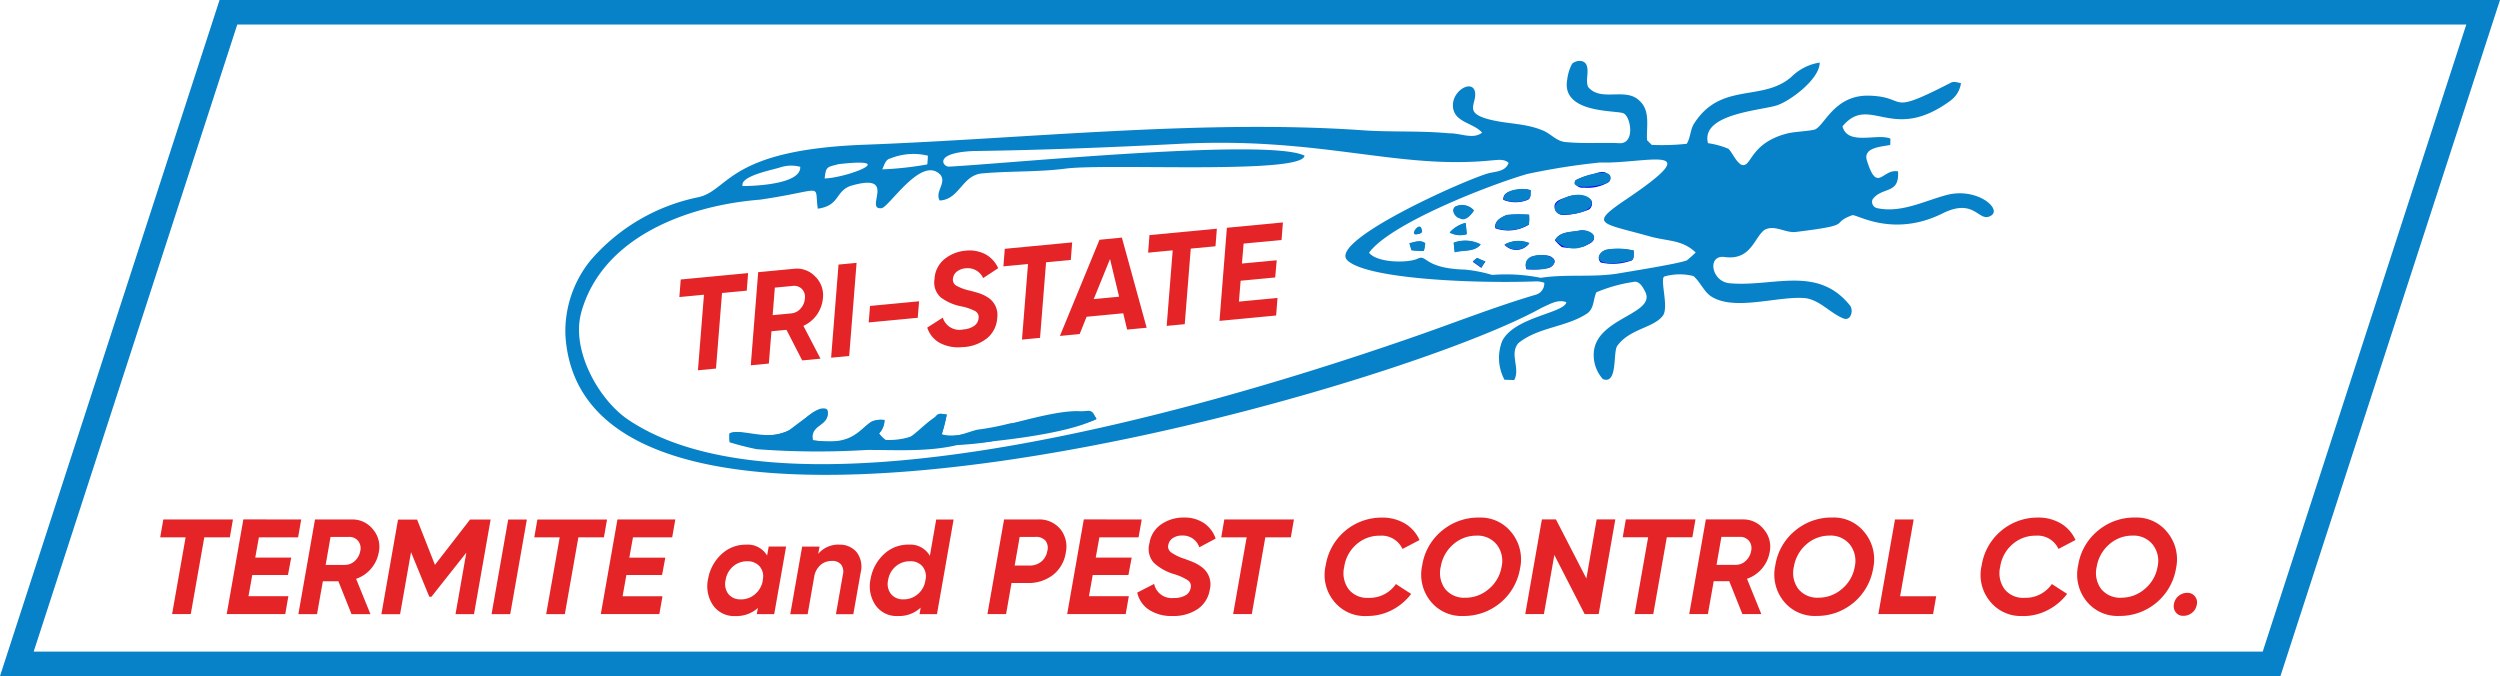 <svg id="logo" xmlns="http://www.w3.org/2000/svg" width="230" height="62.202" viewBox="0 0 230 62.202">
  <path id="Path_131" data-name="Path 131" d="M3181.54,347.366c.451-.113,1.008-.431,1.411-.032a.449.449,0,0,1,.081.748,3.792,3.792,0,0,1-2.282.5c-.368.081-.93-.244-.75-.667A6.3,6.3,0,0,1,3181.54,347.366Z" transform="translate(-3035.05 -331.319)" fill="#0203fb"/>
  <path id="Path_132" data-name="Path 132" d="M3034.807,382.7c-.026-.748.812-.822,1.365-.936a2.049,2.049,0,0,1,1.154.083c-.055.292.062.686-.259.851A2.949,2.949,0,0,1,3034.807,382.7Z" transform="translate(-2896.506 -364.319)" fill="#0203fb"/>
  <path id="Path_133" data-name="Path 133" d="M3139.392,394.4a2.273,2.273,0,0,1,2.126.124c.453.194.261.951-.178,1.047a6.928,6.928,0,0,1-2.208.447.8.8,0,0,1-.795-.937C3138.5,394.632,3139,394.545,3139.392,394.4Z" transform="translate(-2995.308 -376.234)" fill="#0203fb"/>
  <path id="Path_134" data-name="Path 134" d="M2934.044,414.788a1.431,1.431,0,0,1,1.678.366c-.261.415-.753,1.03-1.3.706C2934,415.78,2933.574,415.076,2934.044,414.788Z" transform="translate(-2800.138 -395.774)" fill="#0782c8"/>
  <path id="Path_135" data-name="Path 135" d="M3019.573,433.2a12.608,12.608,0,0,1,2.045-.021,4.29,4.29,0,0,1-.017.9,3.616,3.616,0,0,1-3.073.331C3018.412,433.742,3019.05,433.422,3019.573,433.2Z" transform="translate(-2880.956 -413.408)" fill="#0203fb"/>
  <path id="Path_136" data-name="Path 136" d="M2926.52,451.268a2.88,2.88,0,0,1,1.453-.878c.047.342.079.686.111,1.032A2.069,2.069,0,0,1,2926.52,451.268Z" transform="translate(-2793.154 -429.865)" fill="#0782c8"/>
  <path id="Path_137" data-name="Path 137" d="M2857.092,464.8c.118-.171.584-.165.543.105C2857.513,465.075,2857.049,465.068,2857.092,464.8Z" transform="translate(-2726.887 -443.507)" fill="#0203fb"/>
  <path id="Path_138" data-name="Path 138" d="M3141.262,465.394a1.374,1.374,0,0,1,1.406.449c.2.56-.473.748-.849.958a4.561,4.561,0,0,1-2.077.073,3.892,3.892,0,0,1-.632-.624C3139.537,465.477,3140.5,465.526,3141.262,465.394Z" transform="translate(-2996.056 -444.146)" fill="#0203fb"/>
  <path id="Path_139" data-name="Path 139" d="M2845.19,487.725c.468-.1,1.028-.35,1.451.007a4.7,4.7,0,0,1-.124.684,7.63,7.63,0,0,1-1.137-.056C2845.32,488.146,2845.256,487.936,2845.19,487.725Z" transform="translate(-2715.53 -465.328)" fill="#0782c8"/>
  <path id="Path_140" data-name="Path 140" d="M2934.64,486.589a3.091,3.091,0,0,1,2.471.16c-.566.716-1.59.485-2.377.716C2934.694,487.174,2934.663,486.883,2934.64,486.589Z" transform="translate(-2800.904 -464.245)" fill="#0782c8"/>
  <path id="Path_141" data-name="Path 141" d="M3037.25,487.01a2.644,2.644,0,0,1,2.278-.13A1.481,1.481,0,0,1,3037.25,487.01Z" transform="translate(-2898.838 -464.494)" fill="#0203fb"/>
  <path id="Path_142" data-name="Path 142" d="M3228.407,502.688a6.092,6.092,0,0,1,2.494.094c-.062.312.1.849-.333.928a5.028,5.028,0,0,1-2.7.141C3227.394,503.415,3227.921,502.789,3228.407,502.688Z" transform="translate(-3080.591 -479.701)" fill="#0203fb"/>
  <path id="Path_143" data-name="Path 143" d="M3080.395,516.766a.878.878,0,0,1,.443-1.152,3.632,3.632,0,0,1,1.553-.1c.293.064.74.362.528.712a.786.786,0,0,1-.678.442A7.721,7.721,0,0,1,3080.395,516.766Z" transform="translate(-2939.951 -491.989)" fill="#0203fb"/>
  <path id="Path_144" data-name="Path 144" d="M2973.29,521.493a2.292,2.292,0,0,1,.4-.333c.242.124.495.231.752.333a2.935,2.935,0,0,0-.363.564C2973.82,521.865,2973.555,521.679,2973.29,521.493Z" transform="translate(-2837.793 -497.41)" fill="#0203fb"/>
  <path id="Path_145" data-name="Path 145" d="M1477.893,826.832c1.08-.5,1.752-1.616,2.894-2.009.282-.084.754.023.7.4.036.9-1.052,1.092-1.509,1.693.032.274.087.545.134.818a15.708,15.708,0,0,0,2.507.081,2.77,2.77,0,0,0,1.366-.551c.6-.3.966-.908,1.528-1.266a1.932,1.932,0,0,1,1.194-.128,1.8,1.8,0,0,1-.508,1.239c.194.252.365.633.754.575a6.519,6.519,0,0,0,2.735-.508,13.25,13.25,0,0,0,1.84-1.78c.269-.224.605-.094.906-.025a14.822,14.822,0,0,1-.463,1.816c1.124.421,2.207-.182,3.278-.445a25.5,25.5,0,0,0,3.011-.577c1.637-.132,3.2-.715,4.849-.772.825.009,1.592-.387,2.412-.389.413.013.532.464.688.767-.648.346-1.408.348-2.065.668a11.43,11.43,0,0,1-2.77.4c-.62.079-1.162.464-1.791.5a12.115,12.115,0,0,0-3.113.505,29.474,29.474,0,0,1-3.045.307c-2.732.646-5.563.445-8.346.455a73.986,73.986,0,0,1-10.121-.073,24.969,24.969,0,0,1-2.486-.635,4.69,4.69,0,0,1-.015-.8c.881-.365,1.754.2,2.646.162A5.791,5.791,0,0,0,1477.893,826.832Z" transform="translate(-1405.346 -787.209)" fill="#0782c8"/>
  <path id="Path_146" data-name="Path 146" d="M1234.088,123.237c.357-.314,1.052-.4,1.31.087.283.658-.107,1.4.156,2.05,1.2,1.44,3.477-.026,4.757,1.3,1,.93.59,2.4.669,3.6.141.143.284.288.428.432a21.137,21.137,0,0,0,3.221-.1c.37-.588.316-1.352.72-1.924,2.47-3.792,6.257-1.908,8.914-4.235a4.717,4.717,0,0,1,2.6-1.314c.021,1.505-2.727,3.554-3.95,3.941-1.495.473-7.012.778-6.328,3.475a7.749,7.749,0,0,1,1.891.52c.411.453.624,1.081,1.137,1.446,1.026.444.673-2,4.4-2.892.76-.141,1.538-.162,2.3-.3.953-.176,1.779-3.258,5.15-3.144,3.635.122,1.415,1.92,7.459-1.188.3-.164.632-.017.94.04a2.416,2.416,0,0,1-.977,1.612c-5.4,3.968-7.4-.669-9.925,2.357.462,1.812,3.21.616,4.407,1.129,0,.145-.007.432-.011.577-.688.171-2.538.19-2.152,1.43.962,3.092,1.421.734,2.864,1.007.154,2.142-1.424,1.377-2.33,2.556a.59.59,0,0,0,.451.836c2.191.451,4.274-.664,6.339-1.214,2.747-.733,5.1,1.231,4.127,1.878-1.174.768-1.449-1.7-4.482-.192-4.583,2.282-7.95.035-8.314.169-2.175.8.374.86-5.157,1.536-.974.141-1.932-.682-2.88-.205-.96.617-1.229,2.861-3.7,2.515-1.633-.228-1.243,2.257.449,2.413,4,.37,8.089-1.7,11.092,2.063.327.44.07,1.441-.611,1.178-1.21-.485-2.109-1.631-3.43-1.86-2.486-.279-6.67,1.276-8.822-.222-.644-.49-.943-1.3-1.556-1.821a5.168,5.168,0,0,0-2.68.043c-.42.26.441,2.836-.128,3.6-.844,1.137-3.076,1.2-4.2,2.789-.412.581.074,3.589-1.323,3.048a3.308,3.308,0,0,1-.822-2.562c.354-3.151,5.924-3.439,4.661-5.584-.2-.391-.536-.932-1.052-.787a14.06,14.06,0,0,0-3.383.947c-.3.635-.194,1.5-.853,1.953-1.93,1.27-4.479,1.244-6.305,2.712-.885.994.19,2.321-.4,3.409-.3-.008-.6-.019-.893-.023a4.245,4.245,0,0,1-.212-3.569c1.117-2.223,5.752-2.567,5.9-3.571-.784-.3-1.543.2-2.242.5-13.9,7.795-88.269,28.907-89.844,2.516a10.365,10.365,0,0,1,2.293-6.839,17.755,17.755,0,0,1,9.953-5.838c2.853-.652,2.671-4.358,15.279-4.826,14.684-.546,30.876-2.331,45.507-1.351,2.748.218,5.512.039,8.256.3,1.15-.014,2.174.591,3.049-.058-.807-.937-2.641-.932-2.686-2.47-.042-1.454,1.838-2.46,2.036-1.246.173,1.068-1.088,1.865,1.259,2.486,1.715.454,3.319.337,4.963,1.021.744.289,1.28,1.019,2.12,1.073,1.613.16,3.238.034,4.858.1,1.578.162,1.143-2.469.445-2.751-.718-.291-5.729.038-5.165-3.1A4.158,4.158,0,0,1,1234.088,123.237Zm-72.075,33.733c.286-.132,3.665-3.049,3.6-1.611-.005,1.28-1.623,1.075-1.376,2.511,4.739.741,4.2-2.055,6.595-1.864a1.8,1.8,0,0,1-.507,1.239c2.208,2.873,4.379-2.166,6.234-1.737a14.752,14.752,0,0,1-.463,1.816c2.459.921,12.976-3.862,14.237-1.417-5.256,2.8-27.661,3.45-33.737,2.126a4.7,4.7,0,0,1-.015-.8c1.165-.482,3.546.8,5.435-.265Zm62.95-15.541a2.308,2.308,0,0,1,.4-.333c.243.124.494.231.752.333a2.958,2.958,0,0,0-.363.564C1225.494,141.8,1225.229,141.615,1224.964,141.429Zm4.946.694c-.715-1.726,2.93-1.52,2.524-.536C1232.129,142.328,1230.517,142.184,1229.91,142.123Zm7.373-1.789a6.1,6.1,0,0,1,2.494.094c-.062.312.1.849-.333.928C1235.709,142.217,1236.292,140.54,1237.283,140.334Zm-9.4-.472a2.646,2.646,0,0,1,2.278-.129A1.481,1.481,0,0,1,1227.879,139.862Zm-4.676-.171a3.091,3.091,0,0,1,2.471.16c-.566.716-1.59.485-2.377.716C1223.257,140.276,1223.225,139.984,1223.2,139.691Zm-2.626.06a4.645,4.645,0,0,1-.124.684,7.625,7.625,0,0,1-1.137-.056c-.06-.215-.124-.425-.19-.635C1219.594,139.642,1220.154,139.394,1220.577,139.751Zm14.1-1.156c.972-.239,2.37.643.556,1.408a2.24,2.24,0,0,1-2.708-.551C1232.948,138.678,1233.915,138.727,1234.673,138.6Zm-14.388.155C1218.594,139.636,1220.262,137.2,1220.285,138.751Zm2.547,0a2.881,2.881,0,0,1,1.453-.878c.047.342.079.686.111,1.032A2.07,2.07,0,0,1,1222.832,138.749Zm5.251-1.611a12.6,12.6,0,0,1,2.045-.021,4.291,4.291,0,0,1-.017.9,3.617,3.617,0,0,1-3.073.331C1226.922,137.68,1227.561,137.36,1228.084,137.139Zm-4.712-.778a1.432,1.432,0,0,1,1.678.367C1224.02,138.364,1222.666,136.793,1223.372,136.361Zm10.179-.848c2.521-.95,3.78,1.519-.261,1.618C1232.425,137.153,1231.926,136.106,1233.551,135.513Zm-5.783.212c-.034-.974,1.822-1.1,2.518-.853-.054.291.062.686-.259.851A2.946,2.946,0,0,1,1227.768,135.725Zm8.188-2.332c1.941-.485,1.785.475,1.492.716-.541.445-3.823.818-3.031-.164A6.307,6.307,0,0,1,1235.956,133.393Zm-93.042,12.766c-.939,3.416,1.588,8,4.358,9.852,15.667,10.491,55.942-1.928,72.832-7.847,3.535-1.242,7.031-2.609,10.626-3.672a1.074,1.074,0,0,0,.789-1.1,2.083,2.083,0,0,0-.688-.129c-6.1.219-15.7-.251-17.431-1.938-1.831-1.787,11.052-7.517,13.054-8.025.671-.152,1.515-.165,1.782-.938-.406-.387-.994-.265-1.5-.235-8.7.893-15.716-2.191-28.779-1.517-6.292.325-12.693.578-18.987.663-3.708.171-2.766,1.462-2.225,1.434,5.483-.287,29.389-2.655,32.716-1.011-.14,1.748-18.049.7-21.953,1.19-2.58.335-5.189.211-7.777.451-1.786.213-2.04,2.411-3.836,2.486-.458-.8.622-1.585.093-2.332-1.713-1.926-4.749,2.963-5.441,3.039-1.655.181,1.589-3.353-2.85-2.052-1.427.522-.976,1.81-3.016,2.1-.352-2.408.784-1.727-5.307-.833C1152.781,136.269,1144.848,139.122,1142.914,146.16Zm28.422-14.2c-.453.126-.539.632-.723,1a30.5,30.5,0,0,0,4.14-.455c.032-.267.049-.537.056-.806A5.678,5.678,0,0,0,1171.335,131.965Zm-4.723.513c-1.058.3-1.18.169-1.3,1.325C1167.434,133.719,1172.305,131.825,1166.613,132.478Zm70.08-.15a62.21,62.21,0,0,0-6.755,1.064c-3.5,1.017-12.573,4.546-14.543,7.243.757.948,3.6.967,4.492.538.858-.415.525.911,4.366,1.015a13.315,13.315,0,0,1,2.473.489,16.244,16.244,0,0,1,4.471.265c2.411-.372,4.877,0,7.285-.427.94-.165,5.4-.869,6.155-1.18a10,10,0,0,0,.812-.724c-1.268-1.2-2.546-1.007-4.255-1.487-4.512-1.266-5.6-1.068-2.125-3.411C1246.892,130.436,1240.759,132.46,1236.693,132.327Zm-75.425.438c-.52.21-3.79.775-3.5,1.735,0,0,5.4.031,5.3-1.769A3.213,3.213,0,0,0,1161.268,132.765Z" transform="translate(-1089.451 -117.377)" fill="#0782c8"/>
  <path id="Path_147" data-name="Path 147" d="M3.1,59.946h205.07L226.9,2.255H21.831L3.1,59.946ZM208.986,62.2H0Q10.1,31.1,20.2,0H230q-10.1,31.1-20.2,62.2h-.817Z" fill="#0782c8"/>
  <path id="Path_148" data-name="Path 148" d="M1371.616,454.109l6.2-.589-.126,1.615-2.275.216-.555,6.951-1.661.158.555-6.951-2.263.215Zm13.083,1.7a3.093,3.093,0,0,1-.553,1.534,3.043,3.043,0,0,1-1.244,1.029l1.574,3.021-1.685.16-1.445-2.814-1.384.131-.24,2.974-1.661.158.681-8.566,3.286-.312a2.314,2.314,0,0,1,1.949.7A2.378,2.378,0,0,1,1384.7,455.806Zm-2.8-1.106-1.625.154-.2,2.533,1.709-.162a1.282,1.282,0,0,0,.857-.44,1.563,1.563,0,0,0,.4-.942,1.047,1.047,0,0,0-.277-.866A1.015,1.015,0,0,0,1381.9,454.7Zm3.553,6.6.681-8.566,1.661-.158-.68,8.566Zm7.97-3.671-4.513.428.123-1.518,4.513-.428Zm4.2,2.686a3.656,3.656,0,0,1-2.135-.356,2.471,2.471,0,0,1-1.192-1.429l1.431-.913a1.6,1.6,0,0,0,1.876,1.085,1.983,1.983,0,0,0,1.013-.333.924.924,0,0,0,.4-.687.629.629,0,0,0-.3-.664,4.851,4.851,0,0,0-1.312-.446,4.555,4.555,0,0,1-1.876-.83,1.848,1.848,0,0,1-.561-1.683,2.5,2.5,0,0,1,.908-1.823,3.521,3.521,0,0,1,1.942-.78,3.14,3.14,0,0,1,1.816.32,2.729,2.729,0,0,1,1.191,1.289l-1.383.909a1.56,1.56,0,0,0-1.6-.9,1.5,1.5,0,0,0-.816.3.931.931,0,0,0-.359.629.64.64,0,0,0,.293.664,4.429,4.429,0,0,0,1.259.463q.673.179.748.208a3.507,3.507,0,0,1,1.031.5,1.914,1.914,0,0,1,.733,1.837,2.574,2.574,0,0,1-.926,1.831,3.869,3.869,0,0,1-2.175.82Zm3.806-9.032,6.2-.589-.126,1.615-2.275.216-.555,6.951-1.661.158.555-6.951-2.263.215Zm13.052,7.262-1.794.17-.36-1.5-3.37.32-.638,1.591-1.817.173,3.642-8.847,2.058-.2Zm-3.369-6.323-1.5,3.688,2.335-.221Zm3.629-2.2,6.2-.588-.126,1.615-2.275.216-.555,6.951-1.661.158.555-6.951-2.263.215Zm12.277-1.166-.126,1.616-3.49.331-.154,1.836,3.2-.3-.141,1.58-3.178.3-.158,1.922,3.55-.337-.126,1.615-5.211.495.68-8.566Z" transform="translate(-1308.989 -428.395)" fill="#e42426"/>
  <path id="Path_149" data-name="Path 149" d="M323.716,1045.035h6.406l-.286,1.641h-2.351l-1.244,7.064h-1.717l1.244-7.064H323.43Zm12.687,0-.286,1.641h-3.607l-.336,1.866h3.309l-.3,1.6H331.9l-.348,1.953h3.669l-.286,1.641h-5.385l1.53-8.706Zm7.139,3.01a3.187,3.187,0,0,1-.715,1.518,3.13,3.13,0,0,1-1.374.933l1.318,3.246h-1.741l-1.207-3.022h-1.43l-.535,3.022h-1.716l1.53-8.706h3.4a2.381,2.381,0,0,1,1.928.908A2.446,2.446,0,0,1,343.542,1048.044Zm-2.761-1.405H339.1l-.448,2.575h1.766a1.319,1.319,0,0,0,.921-.367,1.609,1.609,0,0,0,.5-.927,1.076,1.076,0,0,0-.2-.914A1.043,1.043,0,0,0,340.78,1046.639Zm11.156-1.6h1.891l-1.53,8.706h-1.7l.995-5.659-3.209,4.055h-.2l-1.679-4.1-1.008,5.709h-1.717l1.53-8.706h1.754l1.641,4.167Zm1.978,8.706,1.53-8.706h1.716l-1.53,8.706Zm4.216-8.706h6.406l-.286,1.641H361.9l-1.244,7.064h-1.717l1.244-7.064h-2.338Zm12.687,0-.286,1.641h-3.607l-.336,1.866H369.9l-.3,1.6h-3.283l-.348,1.953h3.669l-.286,1.641h-5.386l1.53-8.706h5.324Zm8.445,3.321.15-.834h1.6l-1.095,6.219h-1.6l.1-.572a2.925,2.925,0,0,1-2.065.746,2.352,2.352,0,0,1-2.089-1.032,3.109,3.109,0,0,1-.423-2.4,4,4,0,0,1,1.194-2.227,3.242,3.242,0,0,1,2.313-.908A2.058,2.058,0,0,1,379.262,1048.355Zm-2.413,4.029a1.961,1.961,0,0,0,1.281-.46,2.08,2.08,0,0,0,.721-1.195l.025-.2a1.421,1.421,0,0,0-.311-1.2,1.449,1.449,0,0,0-1.132-.454,1.941,1.941,0,0,0-1.3.473,2.067,2.067,0,0,0-.69,1.269,1.519,1.519,0,0,0,.261,1.275A1.387,1.387,0,0,0,376.85,1052.385Zm9.042-5.037a2,2,0,0,1,1.617.7,2.205,2.205,0,0,1,.361,1.878l-.672,3.818h-1.6l.634-3.619a1.125,1.125,0,0,0-.162-.952,1.036,1.036,0,0,0-.845-.329,1.551,1.551,0,0,0-1.008.342,1.845,1.845,0,0,0-.6,1l-.622,3.557h-1.6l1.095-6.219h1.6l-.124.672A2.429,2.429,0,0,1,385.892,1047.348Zm8.346,1.032.584-3.345h1.6l-1.53,8.706h-1.6l.1-.6a2.9,2.9,0,0,1-2.089.771,2.352,2.352,0,0,1-2.089-1.032,3.109,3.109,0,0,1-.423-2.4,3.994,3.994,0,0,1,1.194-2.227,3.241,3.241,0,0,1,2.313-.908A2.07,2.07,0,0,1,394.238,1048.38Zm-2.425,4a1.971,1.971,0,0,0,1.324-.485,2.023,2.023,0,0,0,.69-1.256,1.483,1.483,0,0,0-.255-1.281,1.429,1.429,0,0,0-1.163-.485,1.988,1.988,0,0,0-1.312.473,2.043,2.043,0,0,0-.7,1.269,1.507,1.507,0,0,0,.267,1.275A1.405,1.405,0,0,0,391.812,1052.385Zm9.253-7.35h3.122a2.5,2.5,0,0,1,2.04.87,2.558,2.558,0,0,1,.522,2.139,3.211,3.211,0,0,1-1.132,2.053,3.656,3.656,0,0,1-2.413.783H401.75l-.5,2.861h-1.716Zm3.98,2.885a1.086,1.086,0,0,0-.174-.939,1.167,1.167,0,0,0-.945-.342H402.5l-.46,2.637h1.343a1.682,1.682,0,0,0,1.113-.367A1.609,1.609,0,0,0,405.046,1047.92Zm8.681-2.885-.286,1.641h-3.607l-.336,1.866h3.308l-.3,1.6h-3.284l-.348,1.953h3.669l-.286,1.641h-5.386l1.53-8.706Zm2.824,8.88a3.761,3.761,0,0,1-2.152-.572,2.54,2.54,0,0,1-1.082-1.579l1.554-.8a1.65,1.65,0,0,0,1.816,1.294,2.042,2.042,0,0,0,1.07-.243.951.951,0,0,0,.473-.665.646.646,0,0,0-.242-.709,4.993,4.993,0,0,0-1.3-.584,4.692,4.692,0,0,1-1.841-1.033,1.9,1.9,0,0,1-.411-1.778,2.574,2.574,0,0,1,1.107-1.779,3.618,3.618,0,0,1,2.065-.61,3.23,3.23,0,0,1,1.828.5,2.805,2.805,0,0,1,1.094,1.437l-1.5.8a1.6,1.6,0,0,0-1.554-1.082,1.545,1.545,0,0,0-.865.224.956.956,0,0,0-.429.609.659.659,0,0,0,.237.709,4.548,4.548,0,0,0,1.244.6q.671.249.746.286a3.61,3.61,0,0,1,1.008.61,1.969,1.969,0,0,1,.572,1.953,2.65,2.65,0,0,1-1.126,1.785A3.984,3.984,0,0,1,416.551,1053.915Zm4.776-8.88h6.406l-.286,1.641H425.1l-1.244,7.064h-1.716l1.244-7.064h-2.338Zm13.147,8.88a3.627,3.627,0,0,1-3.066-1.362,3.82,3.82,0,0,1-.752-3.29,5.2,5.2,0,0,1,5.149-4.4,4.068,4.068,0,0,1,2.133.541,3.353,3.353,0,0,1,1.349,1.523l-1.567.821a2.107,2.107,0,0,0-2.077-1.219,3.174,3.174,0,0,0-2.164.8,3.36,3.36,0,0,0-1.119,2.065,2.5,2.5,0,0,0,.4,2.052,2.158,2.158,0,0,0,1.828.8,2.931,2.931,0,0,0,2.525-1.269l1.405.908a5.227,5.227,0,0,1-1.785,1.493A4.867,4.867,0,0,1,434.474,1053.915Zm8.818,0a3.651,3.651,0,0,1-3-1.368,3.9,3.9,0,0,1-.759-3.284,5.114,5.114,0,0,1,1.779-3.159,5.2,5.2,0,0,1,3.47-1.244,3.613,3.613,0,0,1,2.973,1.381,3.9,3.9,0,0,1,.784,3.283,5.232,5.232,0,0,1-5.249,4.39Zm.2-1.679a3.264,3.264,0,0,0,2.164-.8,3.385,3.385,0,0,0,1.181-2.04,2.434,2.434,0,0,0-.448-2.052,2.255,2.255,0,0,0-1.866-.821,3.2,3.2,0,0,0-2.139.808,3.463,3.463,0,0,0-1.144,2.052,2.471,2.471,0,0,0,.41,2.052A2.237,2.237,0,0,0,443.491,1052.236Zm7.239,1.5h-1.716l1.53-8.706h1.293l2.8,5.435.945-5.435H457.3l-1.53,8.706h-1.294l-2.786-5.435Zm7.537-8.706h6.406l-.286,1.641h-2.351l-1.244,7.064h-1.717l1.244-7.064h-2.338Zm13.234,3.01a3.187,3.187,0,0,1-.715,1.518,3.13,3.13,0,0,1-1.374.933l1.318,3.246h-1.741l-1.207-3.022h-1.43l-.535,3.022H464.1l1.53-8.706h3.4a2.381,2.381,0,0,1,1.928.908A2.445,2.445,0,0,1,471.5,1048.044Zm-2.761-1.405H467.06l-.448,2.575h1.766a1.319,1.319,0,0,0,.921-.367,1.609,1.609,0,0,0,.5-.927,1.076,1.076,0,0,0-.2-.914,1.043,1.043,0,0,0-.858-.367Zm7.039,7.276a3.651,3.651,0,0,1-3-1.368,3.9,3.9,0,0,1-.759-3.284,5.114,5.114,0,0,1,1.779-3.159,5.2,5.2,0,0,1,3.47-1.244,3.614,3.614,0,0,1,2.973,1.381,3.9,3.9,0,0,1,.783,3.283,5.231,5.231,0,0,1-5.249,4.39Zm.2-1.679a3.264,3.264,0,0,0,2.164-.8,3.388,3.388,0,0,0,1.182-2.04,2.435,2.435,0,0,0-.448-2.052,2.256,2.256,0,0,0-1.866-.821,3.2,3.2,0,0,0-2.139.808,3.468,3.468,0,0,0-1.144,2.052,2.471,2.471,0,0,0,.411,2.052,2.235,2.235,0,0,0,1.841.8Zm8.768-7.2L483.5,1052.1h3.321l-.286,1.641H481.5l.286-1.641,1.244-7.065Zm10.075,8.88a3.627,3.627,0,0,1-3.066-1.362,3.82,3.82,0,0,1-.752-3.29,5.2,5.2,0,0,1,5.149-4.4,4.068,4.068,0,0,1,2.133.541,3.353,3.353,0,0,1,1.349,1.523l-1.567.821a2.107,2.107,0,0,0-2.077-1.219,3.174,3.174,0,0,0-2.164.8,3.36,3.36,0,0,0-1.119,2.065,2.5,2.5,0,0,0,.4,2.052,2.158,2.158,0,0,0,1.828.8,2.931,2.931,0,0,0,2.525-1.269l1.405.908a5.227,5.227,0,0,1-1.785,1.493,4.867,4.867,0,0,1-2.257.547Zm8.818,0a3.651,3.651,0,0,1-3-1.368,3.9,3.9,0,0,1-.759-3.284,5.114,5.114,0,0,1,1.779-3.159,5.2,5.2,0,0,1,3.47-1.244,3.613,3.613,0,0,1,2.973,1.381,3.9,3.9,0,0,1,.784,3.283,5.231,5.231,0,0,1-5.249,4.39Zm.2-1.679a3.264,3.264,0,0,0,2.164-.8,3.388,3.388,0,0,0,1.182-2.04,2.436,2.436,0,0,0-.448-2.052,2.256,2.256,0,0,0-1.866-.821,3.2,3.2,0,0,0-2.139.808,3.463,3.463,0,0,0-1.144,2.052,2.471,2.471,0,0,0,.41,2.052A2.237,2.237,0,0,0,503.839,1052.236Zm5.709,1.667a.821.821,0,0,1-.684-.317.935.935,0,0,1-.174-.765,1.192,1.192,0,0,1,.423-.74,1.219,1.219,0,0,1,.808-.292.849.849,0,0,1,.7.323.876.876,0,0,1,.174.759,1.193,1.193,0,0,1-.423.74A1.237,1.237,0,0,1,509.547,1053.9Z" transform="translate(-308.691 -997.244)" fill="#e42426"/>
</svg>
